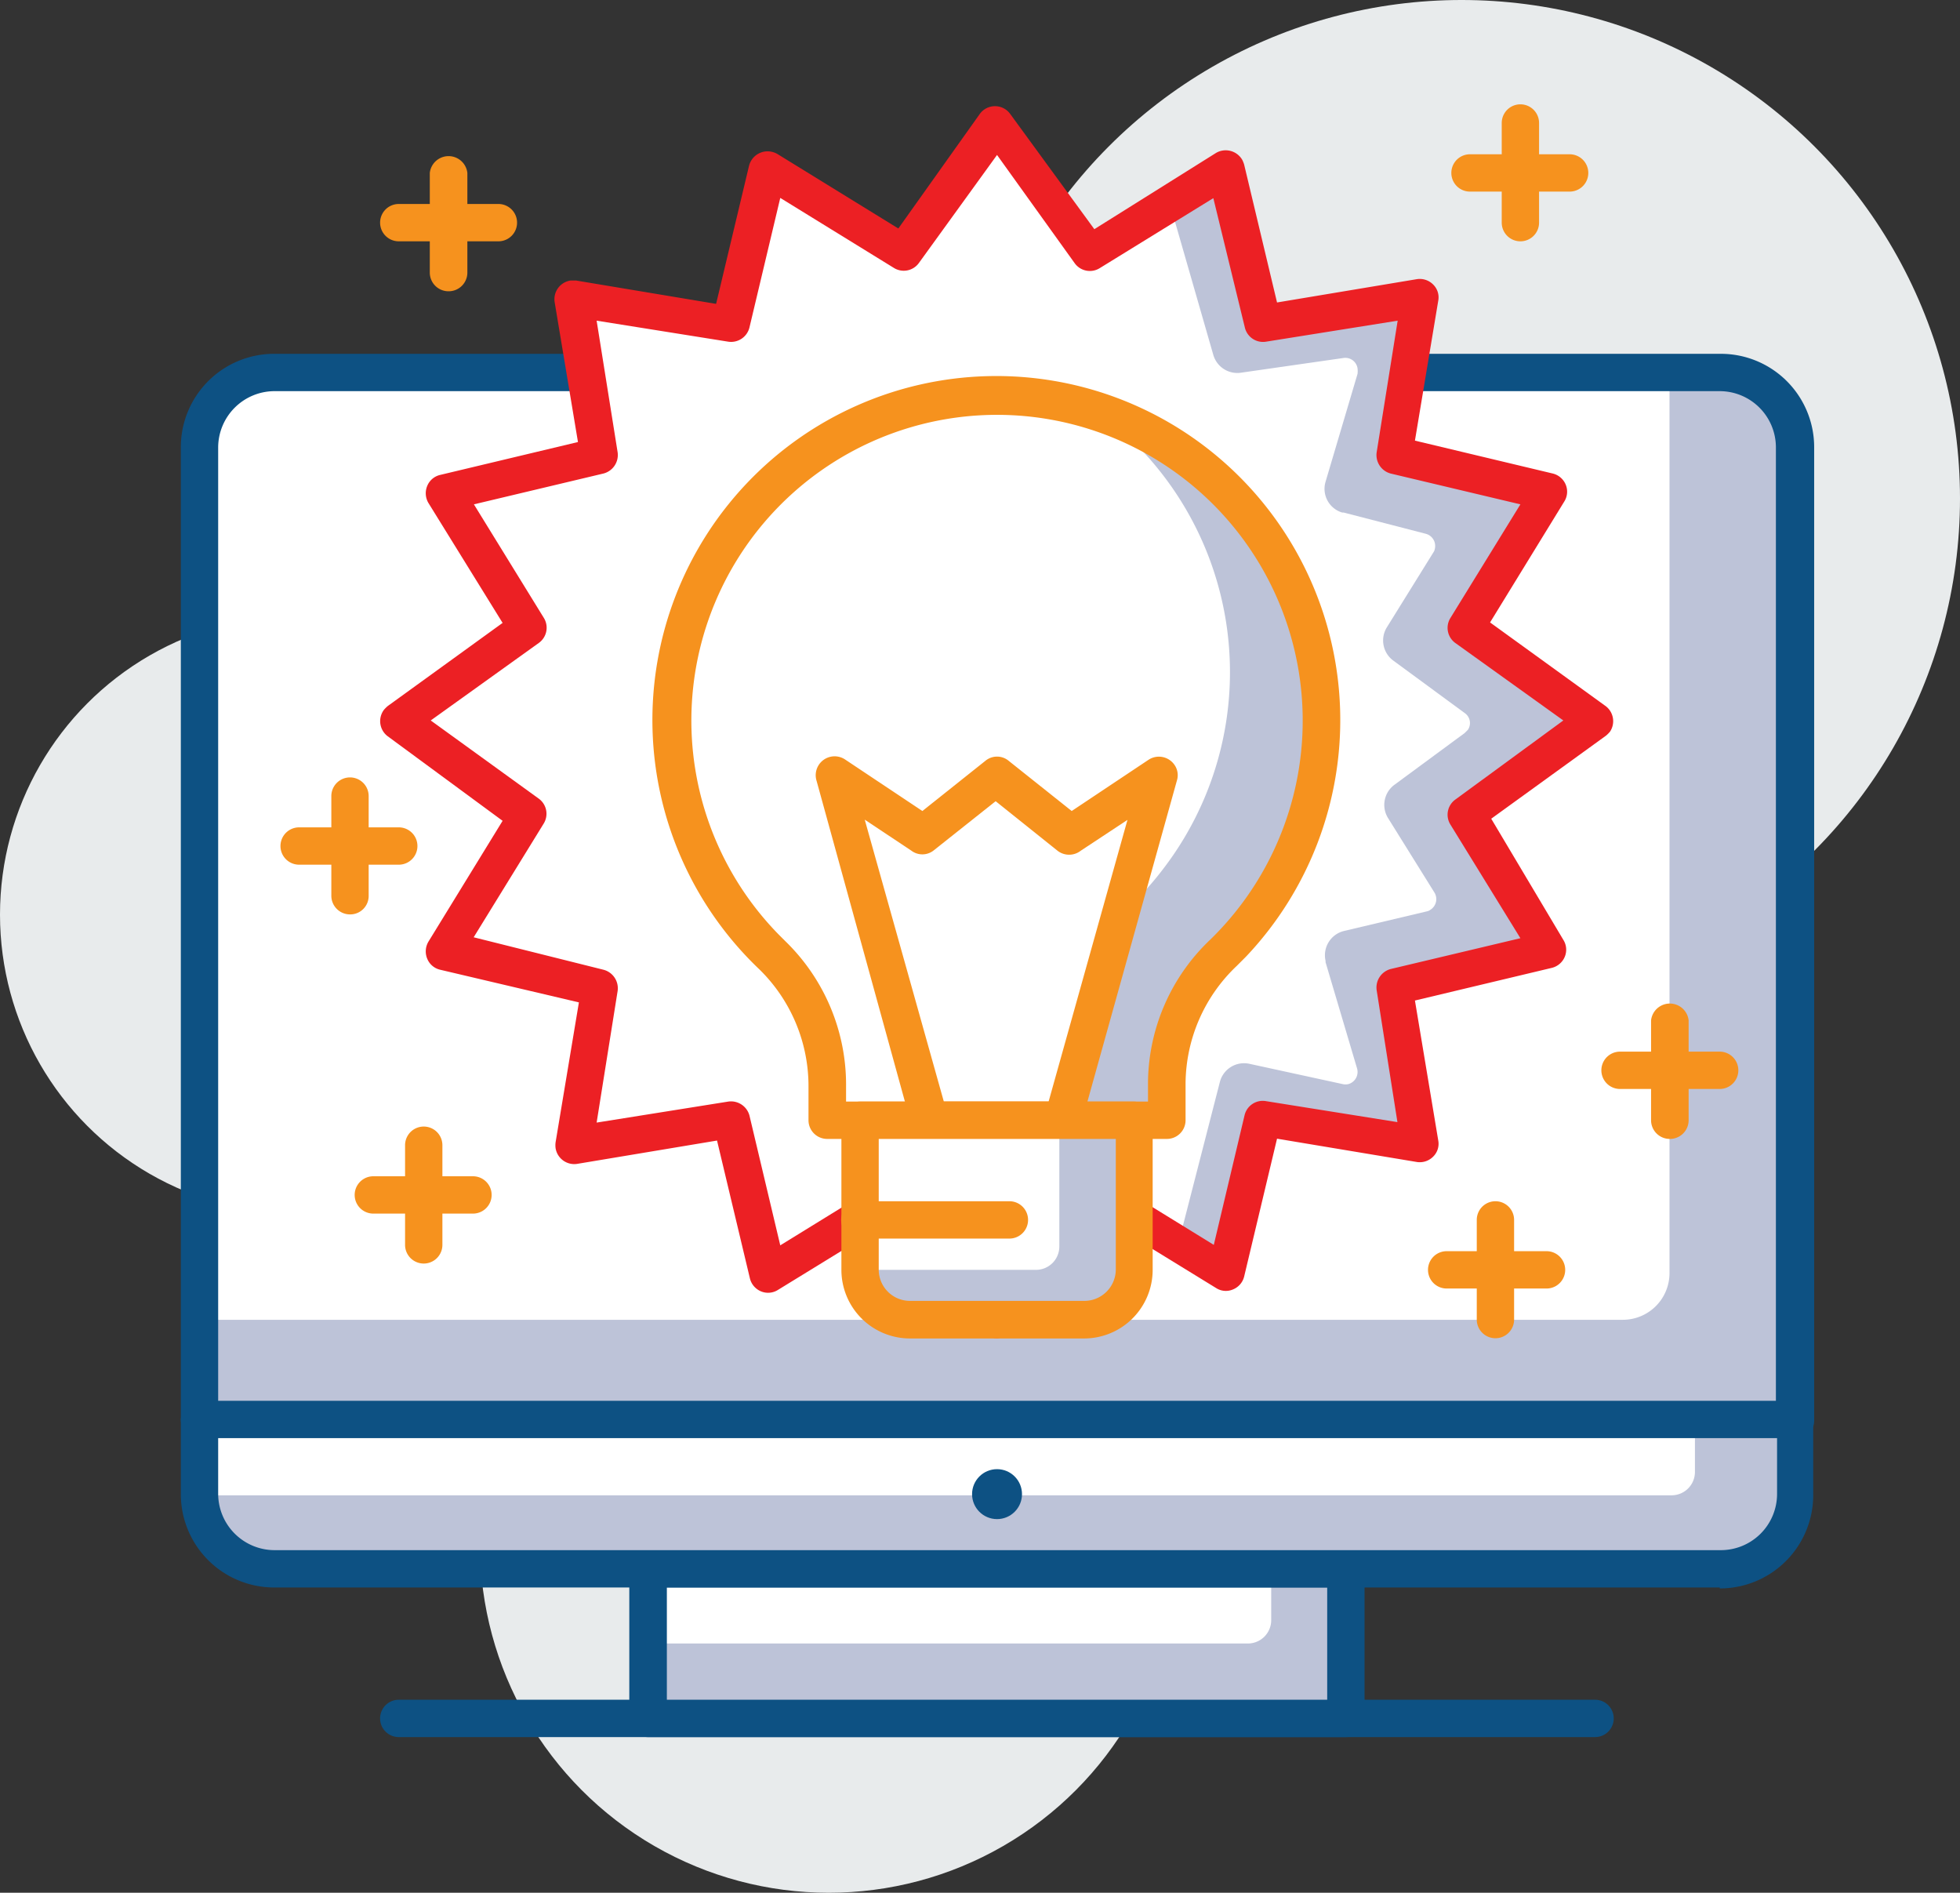 <svg id="layer_1" data-name="layer 1" xmlns="http://www.w3.org/2000/svg" viewBox="0 0 84 81.1"><rect x="0" y="0" width="84" height="81.1" fill="#333333" stroke="none"/><defs><style>.cls-1{fill:#e8ebec;}.cls-2{fill:#bdc3d8;}.cls-3{fill:#fff;}.cls-4{fill:#0d5183;}.cls-5{fill:#f6921e;}.cls-6{fill:#ec2024;}</style></defs><circle class="cls-1" cx="35.52" cy="66.15" r="14.95"/><circle class="cls-1" cx="12.82" cy="39.19" r="12.82"/><circle class="cls-1" cx="62.64" cy="21.36" r="21.36"/><path class="cls-2" d="M11.55,17.41H73.91a3,3,0,0,1,3,3V62.32H8.55V20.41A3,3,0,0,1,11.55,17.41Z" transform="translate(0 -1.45)"/><path class="cls-3" d="M11.55,17.41h60V56a2,2,0,0,1-2,2h-61V20.41A3,3,0,0,1,11.55,17.41Z" transform="translate(0 -1.45)"/><path class="cls-4" d="M76.91,63.07H8.55a.8.8,0,0,1-.8-.8V20.61a4,4,0,0,1,4-4h62a4,4,0,0,1,4,4V62.32a.8.8,0,0,1-.8.8h0ZM9.35,61.47H76.11V20.61a2.41,2.41,0,0,0-2.41-2.4H11.75a2.42,2.42,0,0,0-2.4,2.4Z" transform="translate(0 -1.45)"/><rect class="cls-2" x="27.78" y="67.22" width="29.91" height="6.41"/><path class="cls-3" d="M27.78,68.67h26.7v2.2a1,1,0,0,1-1,1H27.78Z" transform="translate(0 -1.45)"/><path class="cls-4" d="M57.68,75.88H27.77a.8.8,0,0,1-.8-.8h0V68.67a.8.8,0,0,1,.8-.8H57.68a.8.8,0,0,1,.8.8h0v6.41a.8.8,0,0,1-.8.8Zm-29.1-1.56h28.3V69.47H28.58Z" transform="translate(0 -1.45)"/><path class="cls-2" d="M8.55,62.32H76.91v3.41a3,3,0,0,1-3,3H11.55a3,3,0,0,1-3-3Z" transform="translate(0 -1.45)"/><path class="cls-3" d="M8.55,62.32H72.64v2.2a1,1,0,0,1-1,1H8.55Z" transform="translate(0 -1.45)"/><path class="cls-4" d="M73.7,69.47H11.75a4,4,0,0,1-4-4V62.32a.8.8,0,0,1,.79-.81H76.91a.8.8,0,0,1,.8.8h0v3.2a4,4,0,0,1-4,4ZM9.35,63.07v2.4a2.42,2.42,0,0,0,2.4,2.4h62a2.41,2.41,0,0,0,2.41-2.4v-2.4Z" transform="translate(0 -1.45)"/><path class="cls-4" d="M68.36,75.88H17.09a.8.8,0,0,1,0-1.6H68.36a.8.8,0,0,1,0,1.6Z" transform="translate(0 -1.45)"/><circle class="cls-4" cx="42.73" cy="64.02" r="1.07"/><path class="cls-5" d="M73.7,48.11H69.43a.8.8,0,0,1,0-1.6H73.7a.8.8,0,1,1,0,1.6Z" transform="translate(0 -1.45)"/><path class="cls-5" d="M71.57,50.25a.8.8,0,0,1-.81-.79h0V45.17a.81.81,0,0,1,1.61,0v4.28a.8.8,0,0,1-.8.8Z" transform="translate(0 -1.45)"/><path class="cls-5" d="M67.29,9.66H63a.8.8,0,1,1,0-1.6h4.27a.8.8,0,0,1,0,1.6Z" transform="translate(0 -1.45)"/><path class="cls-5" d="M65.16,11.79a.8.8,0,0,1-.8-.8h0V6.72a.8.8,0,0,1,1.6,0h0V11A.8.8,0,0,1,65.16,11.79Z" transform="translate(0 -1.45)"/><path class="cls-5" d="M21.36,11.79H17.09a.8.8,0,1,1,0-1.6h4.27a.8.8,0,1,1,0,1.6Z" transform="translate(0 -1.45)"/><path class="cls-5" d="M19.23,13.93a.8.8,0,0,1-.81-.79h0V8.86a.81.81,0,0,1,1.61,0v4.27A.8.8,0,0,1,19.23,13.93Z" transform="translate(0 -1.45)"/><path class="cls-5" d="M66.23,56.66H62a.8.8,0,0,1,0-1.6h4.28a.8.8,0,1,1,0,1.6h0Z" transform="translate(0 -1.45)"/><path class="cls-5" d="M64.09,58.79a.8.8,0,0,1-.8-.8V53.72a.8.8,0,0,1,1.6,0V58A.8.8,0,0,1,64.09,58.79Z" transform="translate(0 -1.45)"/><path class="cls-5" d="M20.29,53.45H16a.8.8,0,1,1,0-1.6h4.27a.8.8,0,1,1,0,1.6h0Z" transform="translate(0 -1.45)"/><path class="cls-5" d="M18.16,55.59a.8.8,0,0,1-.8-.8V50.52a.8.8,0,1,1,1.6,0v4.27A.8.8,0,0,1,18.16,55.59Z" transform="translate(0 -1.45)"/><path class="cls-5" d="M17.09,38.5H12.82a.8.8,0,1,1,0-1.6h4.27a.8.8,0,1,1,0,1.6Z" transform="translate(0 -1.45)"/><path class="cls-5" d="M15,40.63a.8.8,0,0,1-.8-.8V35.56a.8.8,0,0,1,1.6,0v4.27a.79.79,0,0,1-.78.8h0Z" transform="translate(0 -1.45)"/><polygon class="cls-3" points="42.73 5.28 46.73 10.8 52.54 7.23 54.12 13.86 60.85 12.78 59.78 19.52 66.41 21.1 62.84 26.91 68.36 30.91 62.84 34.91 66.41 40.72 59.78 42.3 60.85 49.04 54.12 47.96 52.54 54.59 46.73 51.02 42.73 56.54 38.73 51.02 32.92 54.59 31.34 47.96 24.6 49.04 25.68 42.3 19.05 40.72 22.62 34.91 17.09 30.91 22.62 26.91 19.05 21.1 25.68 19.52 24.6 12.78 31.34 13.86 32.92 7.23 38.73 10.8 42.73 5.28"/><path class="cls-2" d="M62.84,36.32l5.52-4-5.52-4,3.57-5.81L59.78,21l1.07-6.74-6.73,1.1L52.54,8.68l-2.41,1.48L52,16.66a1.07,1.07,0,0,0,1.18.76l4.39-.63a.53.53,0,0,1,.61.44h0a1,1,0,0,1,0,.24l-1.37,4.62a1.06,1.06,0,0,0,.71,1.32h.06l3.52.91a.54.54,0,0,1,.39.66h0a.35.35,0,0,1-.06.14l-2,3.22a1.07,1.07,0,0,0,.29,1.42L62.77,32a.52.52,0,0,1,.14.72l-.14.14-3,2.21a1.07,1.07,0,0,0-.29,1.42l2,3.21a.54.54,0,0,1-.19.74h0a.35.35,0,0,1-.14.06l-3.55.84a1.07,1.07,0,0,0-.79,1.28v.06l1.35,4.55a.54.54,0,0,1-.37.67h0a.53.53,0,0,1-.25,0l-4-.87a1.07,1.07,0,0,0-1.26.78l-1.8,7,2,1.25,1.58-6.63,6.73,1.08-1-6.77,6.63-1.58Z" transform="translate(0 -1.45)"/><path class="cls-6" d="M42.73,58.79a.79.79,0,0,1-.65-.33l-3.56-4.92-5.18,3.18a.79.79,0,0,1-.73.06.81.81,0,0,1-.47-.55l-1.41-5.91-6,1a.81.81,0,0,1-.92-.68,1,1,0,0,1,0-.24l1-6L18.86,43a.79.79,0,0,1-.55-.47.82.82,0,0,1,.05-.73l3.18-5.18L16.62,33a.81.81,0,0,1-.17-1.13,1.37,1.37,0,0,1,.17-.17l4.92-3.56L18.36,23a.82.82,0,0,1-.05-.73.79.79,0,0,1,.55-.47l5.91-1.41-1-6a.81.81,0,0,1,.68-.92h.24l6,1L32.1,8.56a.82.82,0,0,1,1-.6h0a.85.85,0,0,1,.22.09l5.18,3.19L42,6.32A.8.8,0,0,1,42.65,6h0a.8.8,0,0,1,.65.34l3.6,4.93L52.12,8a.82.82,0,0,1,1.12.3,1.19,1.19,0,0,1,.08.2l1.41,5.91,6-1a.81.81,0,0,1,.69.23.77.77,0,0,1,.22.69l-1,6,5.91,1.41a.81.81,0,0,1,.55.47.79.79,0,0,1-.06.73l-3.18,5.18,4.92,3.56A.81.81,0,0,1,69,32.8h0a1.37,1.37,0,0,1-.17.17l-4.92,3.56L67,41.72a.79.79,0,0,1,.06.73.81.81,0,0,1-.55.47l-5.87,1.4,1,6a.77.77,0,0,1-.22.69.81.81,0,0,1-.69.23l-6-1-1.41,5.91a.8.8,0,0,1-.48.55.77.77,0,0,1-.72-.06l-5.18-3.18-3.56,4.92A.78.78,0,0,1,42.73,58.79Zm-4-7.12a.79.79,0,0,1,.65.33l3.35,4.63L46.08,52a.8.8,0,0,1,1.07-.21l4.87,3,1.32-5.56a.8.8,0,0,1,.91-.6l5.64.9L59,43.88a.82.82,0,0,1,.6-.91l5.56-1.32-3-4.87a.8.8,0,0,1,.21-1.07L67,32.32,62.37,29a.8.8,0,0,1-.21-1.07l3-4.87L59.6,21.74a.82.82,0,0,1-.6-.91l.9-5.64-5.64.9a.8.8,0,0,1-.91-.61L52,9.94l-4.87,3a.8.8,0,0,1-1.07-.21L42.73,8.09l-3.35,4.63a.8.8,0,0,1-1.07.21l-4.87-3-1.32,5.55a.81.81,0,0,1-.91.61l-5.64-.9.9,5.64a.82.82,0,0,1-.61.91l-5.55,1.32,3,4.87A.8.8,0,0,1,23.09,29l-4.63,3.32,4.63,3.35a.8.8,0,0,1,.21,1.07l-3,4.87L25.86,43a.82.82,0,0,1,.61.91l-.9,5.64,5.64-.9a.82.82,0,0,1,.91.6l1.32,5.56,4.87-3A.78.78,0,0,1,38.73,51.67Z" transform="translate(0 -1.45)"/><path class="cls-3" d="M56.61,32.32a13.88,13.88,0,1,0-23.49,10A7.77,7.77,0,0,1,35.46,48v1.47H50v-1.6a7.82,7.82,0,0,1,2.43-5.51A13.79,13.79,0,0,0,56.61,32.32Z" transform="translate(0 -1.45)"/><path class="cls-2" d="M47.37,19.32a13.85,13.85,0,0,1,2.42,19.44h0a12.76,12.76,0,0,1-1.25,1.4,7.8,7.8,0,0,0-2.43,5.56l-.5,3.76H50V47.83a7.82,7.82,0,0,1,2.43-5.51,13.86,13.86,0,0,0-5.06-23Z" transform="translate(0 -1.45)"/><path class="cls-5" d="M50,50.25H35.46a.8.8,0,0,1-.81-.79h0V48a7,7,0,0,0-2.09-5,14.74,14.74,0,1,1,20.84-.56l-.4.4a7,7,0,0,0-2.19,5v1.62a.8.8,0,0,1-.81.79Zm-13.74-1.6H49.2v-.82a8.53,8.53,0,0,1,2.68-6.13,13.1,13.1,0,1,0-18.52-.22l.3.3A8.57,8.57,0,0,1,36.26,48Z" transform="translate(0 -1.45)"/><path class="cls-5" d="M45.55,50.25H39.84a.81.81,0,0,1-.78-.59L35,34.92A.81.81,0,0,1,36.23,34l3.3,2.2,2.7-2.15a.78.78,0,0,1,1,0l2.7,2.15,3.3-2.2a.81.81,0,0,1,1.11.23.77.77,0,0,1,.1.66L46.32,49.67A.8.8,0,0,1,45.55,50.25Zm-5.1-1.6h4.49l3.38-12.07-2,1.32a.81.81,0,0,1-1,0l-2.65-2.12L40,37.9a.78.78,0,0,1-.94,0l-2-1.33Z" transform="translate(0 -1.45)"/><path class="cls-2" d="M36.85,49.45H48.6V56a2,2,0,0,1-2,2H38.85a2,2,0,0,1-2-2Z" transform="translate(0 -1.45)"/><path class="cls-3" d="M36.85,49.45H45.4v5.41a1,1,0,0,1-1,1H36.85Z" transform="translate(0 -1.45)"/><path class="cls-5" d="M46.47,58.8H39a2.94,2.94,0,0,1-2.94-2.94V49.45a.8.8,0,0,1,.8-.8H48.6a.8.8,0,0,1,.8.8v6.41A2.94,2.94,0,0,1,46.47,58.8Zm-8.81-8.55v5.61A1.34,1.34,0,0,0,39,57.19h7.49a1.35,1.35,0,0,0,1.33-1.33V50.25Z" transform="translate(0 -1.45)"/><path class="cls-5" d="M43.26,54.52H36.85a.8.8,0,0,1,0-1.6h6.41a.8.8,0,0,1,0,1.6Z" transform="translate(0 -1.45)"/></svg>
